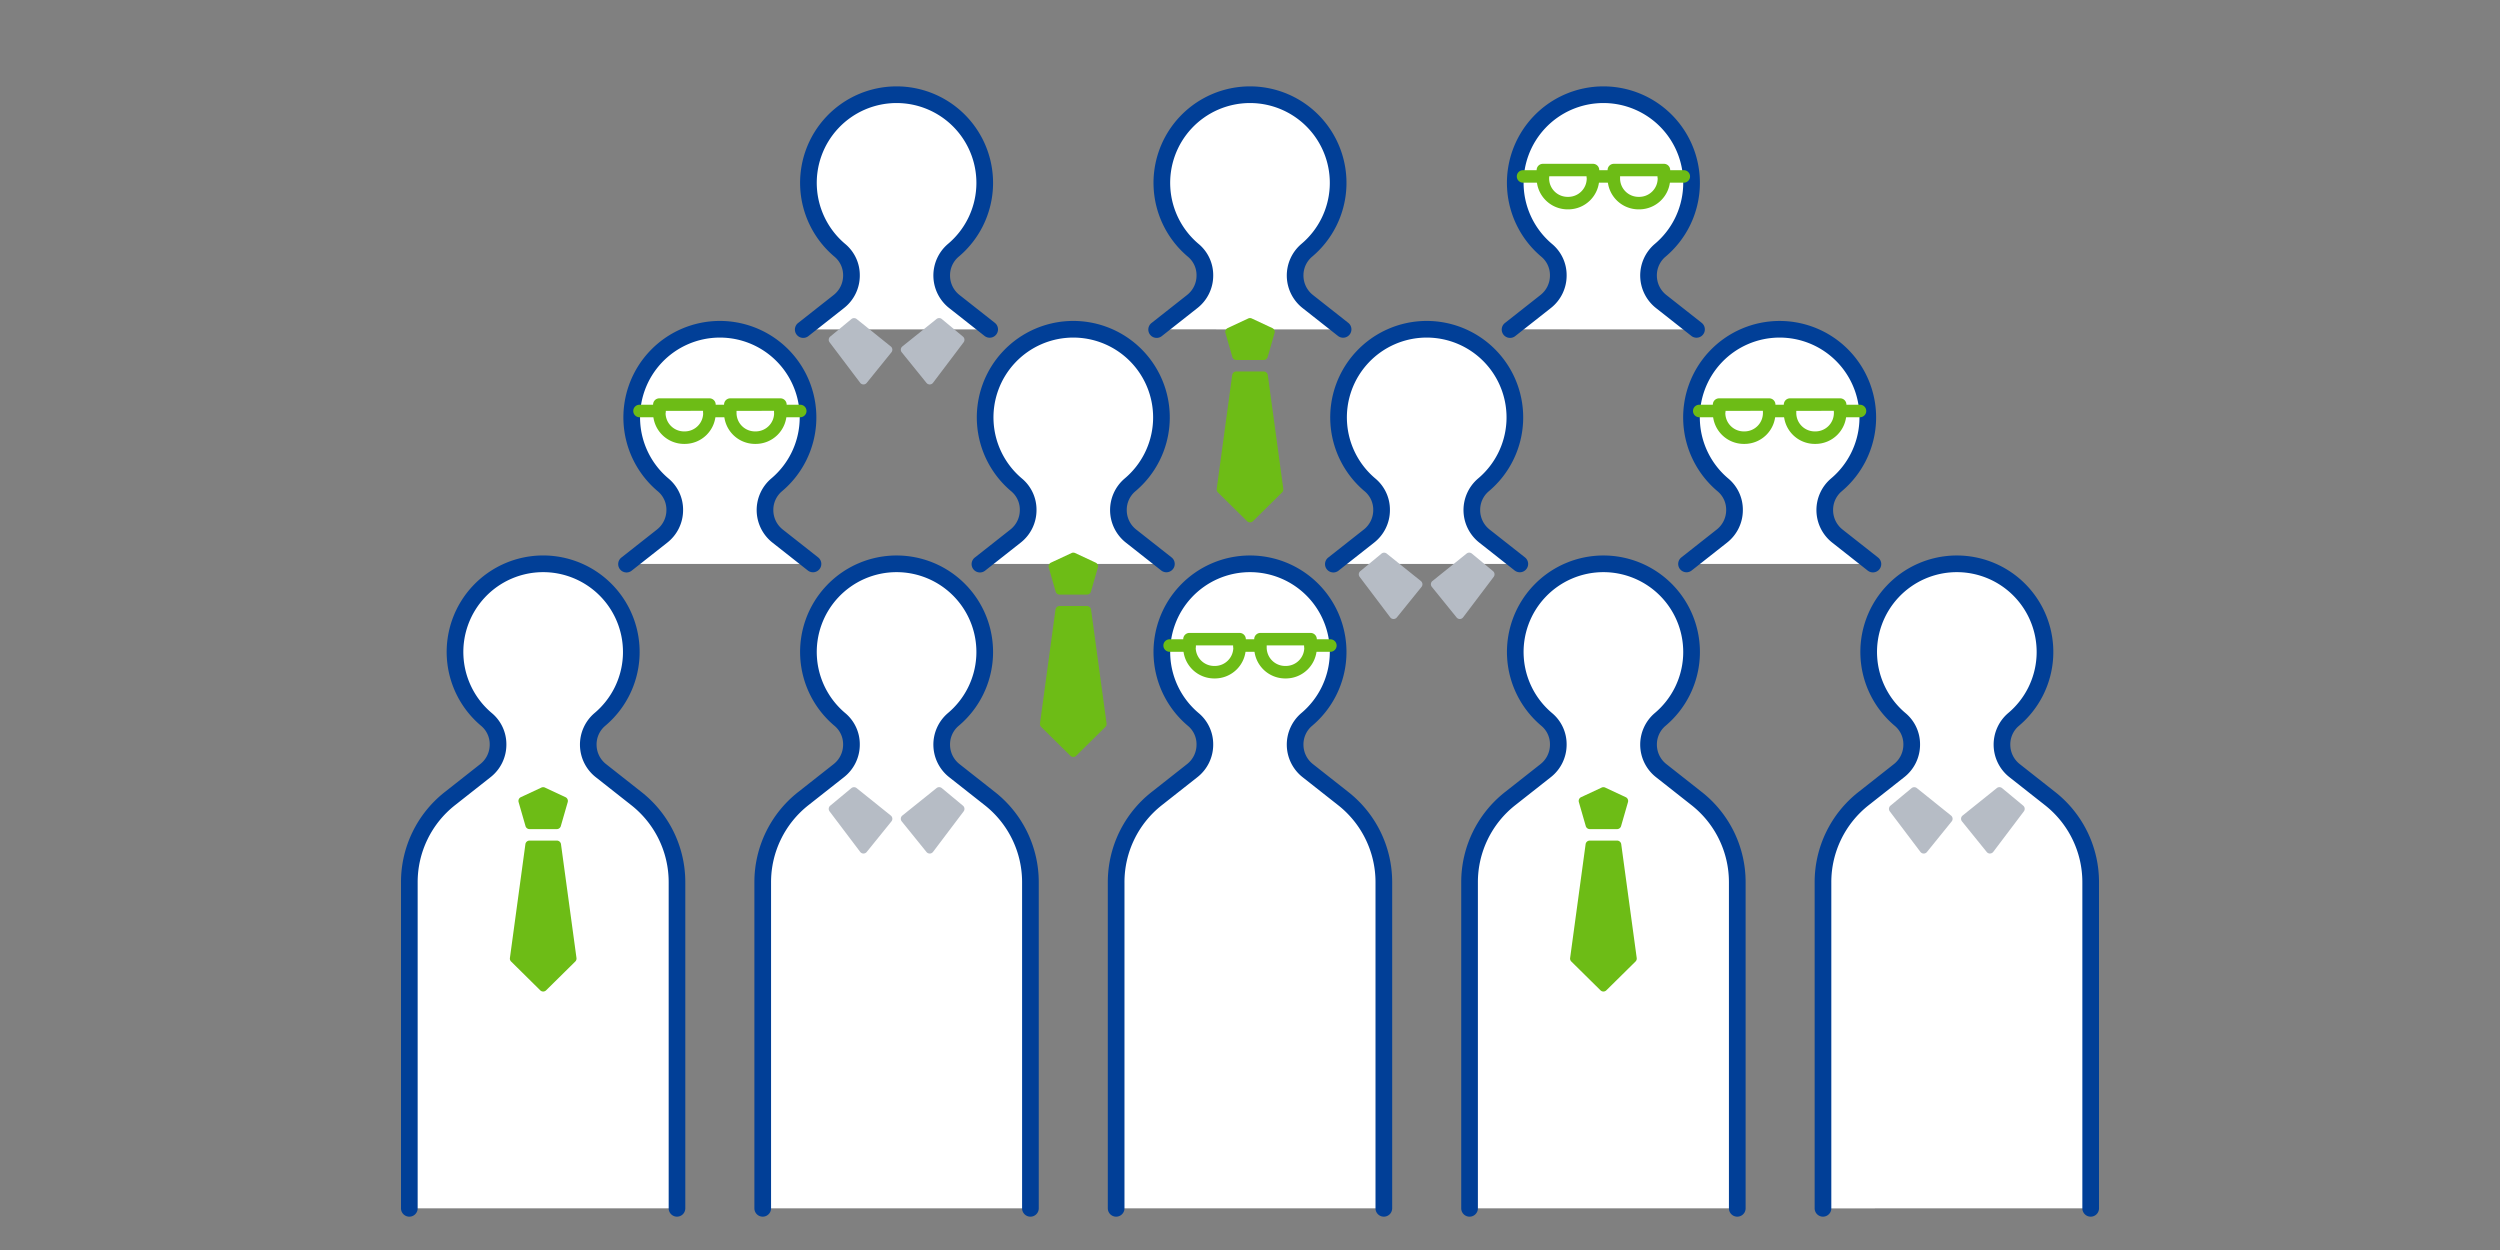<svg xmlns="http://www.w3.org/2000/svg" xmlns:xlink="http://www.w3.org/1999/xlink" width="300" height="150" viewBox="0 0 300 150"><rect x="0" y="0" width="300" height="150" fill="#808080" stroke="none"/><defs><clipPath id="a"><rect width="203.763" height="135.618" fill="none"/></clipPath></defs><g transform="translate(-130 -2449)"><rect width="300" height="150" transform="translate(130 2449)" fill="none"/><g transform="translate(178.119 2459.382)"><g clip-path="url(#a)"><path d="M75.532,134.618V95.512a12.83,12.83,0,0,0-4.889-10.076L66.4,82.1a3.983,3.983,0,0,1-1.517-3.128,3.927,3.927,0,0,1,1.386-3.012,10.578,10.578,0,1,0-13.577.021,3.884,3.884,0,0,1,1.361,2.992A3.979,3.979,0,0,1,52.539,82.1L48.3,85.436A12.83,12.83,0,0,0,43.41,95.512v39.106" fill="#fff"/><path d="M75.532,135.618a1,1,0,0,1-1-1V95.512a11.758,11.758,0,0,0-4.508-9.29l-4.24-3.341a4.974,4.974,0,0,1-.155-7.691,9.578,9.578,0,1,0-12.293.02,4.868,4.868,0,0,1,1.72,3.759,4.95,4.95,0,0,1-1.9,3.912l-4.241,3.341a11.76,11.76,0,0,0-4.507,9.29v39.106a1,1,0,0,1-2,0V95.512a13.752,13.752,0,0,1,5.269-10.861l4.242-3.341a2.965,2.965,0,0,0,1.135-2.341,2.872,2.872,0,0,0-1-2.224,11.578,11.578,0,1,1,14.861-.023,2.917,2.917,0,0,0-1.029,2.247,2.963,2.963,0,0,0,1.136,2.341l4.24,3.341a13.75,13.75,0,0,1,5.27,10.861v39.106a1,1,0,0,1-1,1" fill="#013f97"/><path d="M58.465,87.872,55.5,91.543l-3.671-4.859,2.537-2.105Z" fill="#b6bcc5"/><path d="M55.5,92.042h-.008a.5.5,0,0,1-.391-.2l-3.671-4.858a.5.5,0,0,1,.08-.687l2.537-2.105a.5.5,0,0,1,.632,0l4.1,3.293a.5.5,0,0,1,.075.7l-2.968,3.671a.5.5,0,0,1-.389.185m-2.984-5.278,3,3.967,2.252-2.783-3.394-2.724Z" fill="#b6bcc5"/><path d="M60.478,87.872l2.969,3.671,3.671-4.859L64.58,84.579Z" fill="#b6bcc5"/><path d="M63.447,92.043a.5.5,0,0,1-.389-.186l-2.969-3.671a.5.5,0,0,1-.109-.368.5.5,0,0,1,.184-.336l4.1-3.293a.5.5,0,0,1,.632,0L67.437,86.3a.5.5,0,0,1,.079.686l-3.67,4.858a.5.5,0,0,1-.391.2Zm-2.265-4.1,2.251,2.783,3-3.967-1.856-1.54Z" fill="#b6bcc5"/><path d="M33.122,134.618V95.512a12.83,12.83,0,0,0-4.889-10.076l-4.24-3.34a3.983,3.983,0,0,1-1.517-3.128,3.927,3.927,0,0,1,1.386-3.012,10.578,10.578,0,1,0-13.577.021,3.884,3.884,0,0,1,1.361,2.992A3.979,3.979,0,0,1,10.129,82.1l-4.24,3.341A12.83,12.83,0,0,0,1,95.512v39.106" fill="#fff"/><path d="M33.122,135.618a1,1,0,0,1-1-1V95.512a11.758,11.758,0,0,0-4.508-9.29l-4.24-3.341a4.974,4.974,0,0,1-.155-7.691,9.578,9.578,0,1,0-12.293.02,4.868,4.868,0,0,1,1.72,3.759,4.95,4.95,0,0,1-1.9,3.912L6.507,86.222A11.76,11.76,0,0,0,2,95.512v39.106a1,1,0,0,1-2,0V95.512A13.752,13.752,0,0,1,5.269,84.651L9.511,81.31a2.965,2.965,0,0,0,1.135-2.341,2.872,2.872,0,0,0-1-2.224A11.578,11.578,0,1,1,24.5,76.722a2.917,2.917,0,0,0-1.029,2.247,2.963,2.963,0,0,0,1.136,2.341l4.24,3.341a13.75,13.75,0,0,1,5.27,10.861v39.106a1,1,0,0,1-1,1" fill="#013f97"/><path d="M14.595,85.731l2.466-1.152,2.467,1.152L18.7,88.613H15.424Z" fill="#6dbc16"/><path d="M18.7,89.112H15.424a.5.5,0,0,1-.481-.361l-.829-2.881a.5.5,0,0,1,.269-.592l2.466-1.152a.5.5,0,0,1,.423,0l2.466,1.152a.5.5,0,0,1,.27.592l-.83,2.881a.5.5,0,0,1-.48.361m-2.9-1h2.521L18.928,86l-1.867-.873L15.193,86Z" fill="#6dbc16"/><path d="M20.557,104.641l-3.5,3.455-3.5-3.455,1.859-13.655H18.7Z" fill="#6dbc16"/><path d="M17.061,108.6a.494.494,0,0,1-.351-.145L13.214,105a.5.5,0,0,1-.144-.423l1.858-13.655a.5.5,0,0,1,.5-.433H18.7a.5.5,0,0,1,.5.433l1.859,13.655a.5.5,0,0,1-.144.423l-3.5,3.455a.5.5,0,0,1-.352.145M14.1,104.462l2.966,2.932,2.967-2.932L18.262,91.486h-2.4Z" fill="#6dbc16"/><path d="M202.763,134.618V95.512a12.83,12.83,0,0,0-4.889-10.076l-4.24-3.34a3.983,3.983,0,0,1-1.517-3.128,3.927,3.927,0,0,1,1.386-3.012,10.578,10.578,0,1,0-13.577.021,3.884,3.884,0,0,1,1.361,2.992A3.979,3.979,0,0,1,179.77,82.1l-4.24,3.341a12.83,12.83,0,0,0-4.889,10.076v39.106" fill="#fff"/><path d="M202.763,135.618a1,1,0,0,1-1-1V95.512a11.758,11.758,0,0,0-4.508-9.29l-4.24-3.341a4.974,4.974,0,0,1-.155-7.691,9.578,9.578,0,1,0-12.293.02,4.868,4.868,0,0,1,1.72,3.759,4.95,4.95,0,0,1-1.9,3.912l-4.241,3.341a11.76,11.76,0,0,0-4.507,9.29v39.106a1,1,0,0,1-2,0V95.512a13.752,13.752,0,0,1,5.269-10.861l4.242-3.341a2.965,2.965,0,0,0,1.135-2.341,2.873,2.873,0,0,0-1-2.224,11.578,11.578,0,1,1,14.861-.023,2.917,2.917,0,0,0-1.029,2.247,2.963,2.963,0,0,0,1.136,2.341l4.24,3.341a13.75,13.75,0,0,1,5.27,10.861v39.106a1,1,0,0,1-1,1" fill="#013f97"/><path d="M185.7,87.872l-2.969,3.671-3.671-4.859,2.537-2.105Z" fill="#b6bcc5"/><path d="M182.727,92.042h-.008a.5.5,0,0,1-.391-.2l-3.671-4.858a.5.5,0,0,1,.08-.687l2.537-2.105a.5.5,0,0,1,.632,0l4.1,3.293a.5.5,0,0,1,.184.336.5.5,0,0,1-.108.368l-2.969,3.671a.5.5,0,0,1-.389.185m-2.984-5.278,3,3.967,2.252-2.783L181.6,85.224Z" fill="#b6bcc5"/><path d="M187.708,87.872l2.969,3.671,3.671-4.859-2.537-2.105Z" fill="#b6bcc5"/><path d="M190.678,92.043a.5.5,0,0,1-.389-.186l-2.969-3.671a.5.5,0,0,1-.109-.368.5.5,0,0,1,.184-.336l4.1-3.293a.5.5,0,0,1,.632,0l2.538,2.106a.5.5,0,0,1,.079.686l-3.67,4.858a.5.5,0,0,1-.391.2Zm-2.265-4.1,2.251,2.783,3-3.967-1.856-1.54Z" fill="#b6bcc5"/><path d="M160.352,134.618V95.512a12.83,12.83,0,0,0-4.889-10.076l-4.24-3.34a3.983,3.983,0,0,1-1.517-3.128,3.927,3.927,0,0,1,1.386-3.012,10.578,10.578,0,1,0-13.577.021,3.884,3.884,0,0,1,1.361,2.992,3.979,3.979,0,0,1-1.517,3.126l-4.24,3.341a12.83,12.83,0,0,0-4.889,10.076v39.106" fill="#fff"/><path d="M160.352,135.618a1,1,0,0,1-1-1V95.512a11.758,11.758,0,0,0-4.508-9.29l-4.24-3.341a4.974,4.974,0,0,1-.155-7.691,9.578,9.578,0,1,0-12.293.02,4.868,4.868,0,0,1,1.72,3.759,4.95,4.95,0,0,1-1.9,3.912l-4.241,3.341a11.76,11.76,0,0,0-4.507,9.29v39.106a1,1,0,1,1-2,0V95.512A13.752,13.752,0,0,1,132.5,84.651l4.242-3.341a2.965,2.965,0,0,0,1.135-2.341,2.872,2.872,0,0,0-1-2.224,11.578,11.578,0,1,1,14.861-.023,2.917,2.917,0,0,0-1.029,2.247,2.963,2.963,0,0,0,1.136,2.341l4.24,3.341a13.75,13.75,0,0,1,5.27,10.861v39.106a1,1,0,0,1-1,1" fill="#013f97"/><path d="M141.825,85.731l2.466-1.152,2.467,1.152-.829,2.882h-3.275Z" fill="#6dbc16"/><path d="M145.929,89.112h-3.274a.5.5,0,0,1-.481-.361l-.829-2.881a.5.5,0,0,1,.269-.592l2.466-1.152a.5.5,0,0,1,.423,0l2.466,1.152a.5.5,0,0,1,.27.592l-.829,2.881a.5.5,0,0,1-.481.361m-2.9-1h2.522L146.159,86l-1.867-.873L142.424,86Z" fill="#6dbc16"/><path d="M147.788,104.641l-3.5,3.455-3.5-3.455,1.859-13.655h3.274Z" fill="#6dbc16"/><path d="M144.291,108.6a.494.494,0,0,1-.351-.145l-3.5-3.455a.5.5,0,0,1-.144-.423l1.858-13.655a.5.5,0,0,1,.5-.433h3.275a.5.5,0,0,1,.5.433l1.858,13.655a.5.5,0,0,1-.144.423l-3.5,3.455a.5.5,0,0,1-.352.145m-2.966-4.135,2.966,2.932,2.967-2.932-1.766-12.976h-2.4Z" fill="#6dbc16"/><path d="M117.942,134.618V95.512a12.83,12.83,0,0,0-4.889-10.076l-4.24-3.34a3.983,3.983,0,0,1-1.517-3.128,3.927,3.927,0,0,1,1.386-3.012,10.578,10.578,0,1,0-13.577.021,3.884,3.884,0,0,1,1.361,2.992A3.979,3.979,0,0,1,94.949,82.1l-4.24,3.341A12.83,12.83,0,0,0,85.82,95.512v39.106" fill="#fff"/><path d="M117.942,135.618a1,1,0,0,1-1-1V95.512a11.758,11.758,0,0,0-4.508-9.29l-4.24-3.341a4.974,4.974,0,0,1-.155-7.691,9.578,9.578,0,1,0-12.293.02,4.868,4.868,0,0,1,1.72,3.759,4.95,4.95,0,0,1-1.9,3.912l-4.241,3.341a11.76,11.76,0,0,0-4.507,9.29v39.106a1,1,0,0,1-2,0V95.512a13.752,13.752,0,0,1,5.269-10.861l4.242-3.341a2.965,2.965,0,0,0,1.135-2.341,2.872,2.872,0,0,0-1-2.224,11.578,11.578,0,1,1,14.861-.023,2.917,2.917,0,0,0-1.029,2.247,2.963,2.963,0,0,0,1.136,2.341l4.24,3.341a13.75,13.75,0,0,1,5.27,10.861v39.106a1,1,0,0,1-1,1" fill="#013f97"/><path d="M97.666,71.032h-.084a3.718,3.718,0,0,1-3.714-3.714v-1a.75.75,0,0,1,.75-.75h6.013a.75.75,0,0,1,.75.75v1a3.718,3.718,0,0,1-3.715,3.714m-2.3-3.968v.254a2.216,2.216,0,0,0,2.214,2.214h.084a2.216,2.216,0,0,0,2.215-2.214v-.254Z" fill="#6dbc16"/><path d="M106.18,71.032H106.1a3.718,3.718,0,0,1-3.714-3.714v-1a.75.75,0,0,1,.75-.75h6.013a.75.75,0,0,1,.75.75v1a3.718,3.718,0,0,1-3.715,3.714m-2.3-3.968v.254a2.216,2.216,0,0,0,2.214,2.214h.084a2.216,2.216,0,0,0,2.215-2.214v-.254Z" fill="#6dbc16"/><path d="M103.011,67.833H100.63a.75.75,0,0,1,0-1.5h2.381a.75.75,0,1,1,0,1.5" fill="#6dbc16"/><path d="M94.618,67.833H92.237a.75.75,0,0,1,0-1.5h2.381a.75.75,0,0,1,0,1.5" fill="#6dbc16"/><path d="M111.526,67.833h-2.381a.75.75,0,0,1,0-1.5h2.381a.75.75,0,0,1,0,1.5" fill="#6dbc16"/><path d="M49.438,57.291,45.2,53.95a3.981,3.981,0,0,1-1.517-3.127,3.924,3.924,0,0,1,1.386-3.012,10.579,10.579,0,1,0-13.577.02,3.887,3.887,0,0,1,1.361,2.992,3.981,3.981,0,0,1-1.517,3.127l-4.241,3.341" fill="#fff"/><path d="M49.438,58.291a1,1,0,0,1-.619-.215L44.58,54.735a4.973,4.973,0,0,1-.156-7.69,9.579,9.579,0,1,0-12.293.018,4.869,4.869,0,0,1,1.721,3.76,4.952,4.952,0,0,1-1.9,3.912l-4.242,3.341a1,1,0,1,1-1.237-1.57l4.241-3.341a2.965,2.965,0,0,0,1.136-2.342,2.876,2.876,0,0,0-1-2.224,11.578,11.578,0,1,1,14.86-.023,2.918,2.918,0,0,0-1.029,2.246,2.966,2.966,0,0,0,1.136,2.343l4.241,3.341a1,1,0,0,1-.62,1.785" fill="#013f97"/><path d="M34.05,42.887h-.084a3.718,3.718,0,0,1-3.714-3.714V38.168a.75.75,0,0,1,.75-.75h6.013a.75.75,0,0,1,.75.75v1.005a3.718,3.718,0,0,1-3.715,3.714m-2.3-3.969v.255a2.216,2.216,0,0,0,2.214,2.214h.084a2.216,2.216,0,0,0,2.215-2.214v-.255Z" fill="#6dbc16"/><path d="M42.565,42.887h-.084a3.718,3.718,0,0,1-3.714-3.714V38.168a.75.75,0,0,1,.75-.75H45.53a.75.75,0,0,1,.75.75v1.005a3.718,3.718,0,0,1-3.715,3.714m-2.3-3.969v.255a2.216,2.216,0,0,0,2.214,2.214h.084a2.216,2.216,0,0,0,2.215-2.214v-.255Z" fill="#6dbc16"/><path d="M39.4,39.687H37.015a.75.75,0,0,1,0-1.5H39.4a.75.75,0,0,1,0,1.5" fill="#6dbc16"/><path d="M31,39.687H28.621a.75.75,0,0,1,0-1.5H31a.75.75,0,0,1,0,1.5" fill="#6dbc16"/><path d="M47.911,39.687H45.53a.75.75,0,1,1,0-1.5h2.381a.75.75,0,0,1,0,1.5" fill="#6dbc16"/><path d="M176.608,57.291l-4.24-3.341a3.981,3.981,0,0,1-1.517-3.127,3.924,3.924,0,0,1,1.386-3.012,10.579,10.579,0,1,0-13.577.02,3.887,3.887,0,0,1,1.361,2.992A3.981,3.981,0,0,1,158.5,53.95l-4.241,3.341" fill="#fff"/><path d="M154.264,58.291a1,1,0,0,1-.619-1.785l4.24-3.341a2.965,2.965,0,0,0,1.136-2.342,2.871,2.871,0,0,0-1-2.224,11.577,11.577,0,1,1,14.861-.023,2.918,2.918,0,0,0-1.029,2.246,2.966,2.966,0,0,0,1.136,2.343l4.24,3.341a1,1,0,1,1-1.238,1.57l-4.24-3.341a4.973,4.973,0,0,1-.155-7.69,9.579,9.579,0,1,0-12.293.018,4.87,4.87,0,0,1,1.72,3.76,4.952,4.952,0,0,1-1.9,3.912l-4.241,3.341a.991.991,0,0,1-.618.215" fill="#013f97"/><path d="M161.22,42.887h-.084a3.718,3.718,0,0,1-3.714-3.714V38.168a.75.75,0,0,1,.75-.75h6.013a.75.75,0,0,1,.75.75v1.005a3.718,3.718,0,0,1-3.715,3.714m-2.3-3.969v.255a2.216,2.216,0,0,0,2.214,2.214h.084a2.216,2.216,0,0,0,2.215-2.214v-.255Z" fill="#6dbc16"/><path d="M169.735,42.887h-.084a3.718,3.718,0,0,1-3.714-3.714V38.168a.75.75,0,0,1,.75-.75H172.7a.75.75,0,0,1,.75.75v1.005a3.718,3.718,0,0,1-3.715,3.714m-2.3-3.969v.255a2.216,2.216,0,0,0,2.214,2.214h.084a2.216,2.216,0,0,0,2.215-2.214v-.255Z" fill="#6dbc16"/><path d="M166.566,39.687h-2.381a.75.75,0,0,1,0-1.5h2.381a.75.75,0,0,1,0,1.5" fill="#6dbc16"/><path d="M158.172,39.687h-2.381a.75.75,0,0,1,0-1.5h2.381a.75.75,0,0,1,0,1.5" fill="#6dbc16"/><path d="M175.081,39.687H172.7a.75.75,0,0,1,0-1.5h2.381a.75.75,0,0,1,0,1.5" fill="#6dbc16"/><path d="M91.849,57.291l-4.24-3.341a3.981,3.981,0,0,1-1.517-3.127,3.924,3.924,0,0,1,1.386-3.012,10.579,10.579,0,1,0-13.577.02,3.887,3.887,0,0,1,1.361,2.992,3.981,3.981,0,0,1-1.517,3.127L69.5,57.291" fill="#fff"/><path d="M91.848,58.291a1,1,0,0,1-.619-.215L86.99,54.735a4.973,4.973,0,0,1-.156-7.69,9.579,9.579,0,1,0-12.293.018,4.869,4.869,0,0,1,1.721,3.76,4.952,4.952,0,0,1-1.9,3.912l-4.242,3.341a1,1,0,1,1-1.237-1.57l4.241-3.341a2.965,2.965,0,0,0,1.136-2.342,2.876,2.876,0,0,0-1-2.224,11.578,11.578,0,1,1,14.86-.023,2.918,2.918,0,0,0-1.029,2.246,2.966,2.966,0,0,0,1.136,2.343l4.241,3.341a1,1,0,0,1-.62,1.785" fill="#013f97"/><path d="M113.054,29.145l-4.24-3.341a3.981,3.981,0,0,1-1.517-3.127,3.924,3.924,0,0,1,1.386-3.012,10.579,10.579,0,1,0-13.577.02,3.887,3.887,0,0,1,1.361,2.992A3.981,3.981,0,0,1,94.95,25.8l-4.241,3.341" fill="#fff"/><path d="M113.053,30.144a.991.991,0,0,1-.618-.215l-4.24-3.34a4.975,4.975,0,0,1-.157-7.691,9.578,9.578,0,1,0-12.292.019,4.869,4.869,0,0,1,1.721,3.76,4.951,4.951,0,0,1-1.9,3.911l-4.242,3.341a1,1,0,1,1-1.237-1.57l4.241-3.341a2.963,2.963,0,0,0,1.136-2.341,2.876,2.876,0,0,0-1-2.224,11.578,11.578,0,1,1,14.86-.024,2.921,2.921,0,0,0-1.029,2.247,2.968,2.968,0,0,0,1.137,2.343l4.239,3.34a1,1,0,0,1-.619,1.785" fill="#013f97"/><path d="M134.259,57.291l-4.24-3.341a3.981,3.981,0,0,1-1.517-3.127,3.924,3.924,0,0,1,1.386-3.012,10.579,10.579,0,1,0-13.577.02,3.887,3.887,0,0,1,1.361,2.992,3.981,3.981,0,0,1-1.517,3.127l-4.241,3.341" fill="#fff"/><path d="M134.258,58.291a1,1,0,0,1-.619-.215L129.4,54.735a4.973,4.973,0,0,1-.156-7.69,9.579,9.579,0,1,0-12.293.018,4.869,4.869,0,0,1,1.721,3.76,4.951,4.951,0,0,1-1.9,3.912l-4.242,3.341a1,1,0,1,1-1.237-1.57l4.241-3.341a2.965,2.965,0,0,0,1.136-2.342,2.876,2.876,0,0,0-1-2.224,11.578,11.578,0,1,1,14.86-.023,2.918,2.918,0,0,0-1.029,2.246,2.966,2.966,0,0,0,1.136,2.343l4.241,3.341a1,1,0,0,1-.62,1.785" fill="#013f97"/><path d="M122.08,59.726,119.111,63.4l-3.671-4.859,2.537-2.105Z" fill="#b6bcc5"/><path d="M119.111,63.9H119.1a.5.5,0,0,1-.391-.2l-3.671-4.858a.5.5,0,0,1,.08-.687l2.537-2.1a.5.5,0,0,1,.632-.005l4.1,3.293a.5.5,0,0,1,.184.336.5.5,0,0,1-.108.368L119.5,63.712a.5.5,0,0,1-.389.185m-2.984-5.278,3,3.967,2.252-2.783-3.394-2.724Z" fill="#b6bcc5"/><path d="M124.093,59.726l2.969,3.671,3.671-4.859L128.2,56.433Z" fill="#b6bcc5"/><path d="M127.062,63.9a.5.5,0,0,1-.389-.186L123.7,60.041a.5.5,0,0,1-.109-.368.5.5,0,0,1,.184-.336l4.1-3.293a.5.5,0,0,1,.632.005l2.538,2.106a.5.5,0,0,1,.079.686l-3.67,4.858a.5.5,0,0,1-.391.2ZM124.8,59.8l2.251,2.783,3-3.967-1.856-1.54Z" fill="#b6bcc5"/><path d="M155.464,29.145l-4.24-3.341a3.981,3.981,0,0,1-1.517-3.127,3.924,3.924,0,0,1,1.386-3.012,10.579,10.579,0,1,0-13.577.02,3.887,3.887,0,0,1,1.361,2.992A3.981,3.981,0,0,1,137.36,25.8l-4.241,3.341" fill="#fff"/><path d="M155.463,30.144a.991.991,0,0,1-.618-.215l-4.24-3.34a4.975,4.975,0,0,1-.157-7.691,9.578,9.578,0,1,0-12.292.019,4.869,4.869,0,0,1,1.721,3.76,4.951,4.951,0,0,1-1.9,3.911l-4.242,3.341a1,1,0,1,1-1.237-1.57l4.241-3.341a2.963,2.963,0,0,0,1.136-2.341,2.876,2.876,0,0,0-1-2.224,11.578,11.578,0,1,1,14.86-.024,2.921,2.921,0,0,0-1.029,2.247,2.968,2.968,0,0,0,1.137,2.343l4.239,3.34a1,1,0,0,1-.619,1.785" fill="#013f97"/><path d="M140.076,14.741h-.084a3.718,3.718,0,0,1-3.714-3.715v-1a.75.75,0,0,1,.75-.75h6.013a.75.75,0,0,1,.75.75v1a3.719,3.719,0,0,1-3.715,3.715m-2.3-3.969v.254a2.216,2.216,0,0,0,2.214,2.215h.084a2.217,2.217,0,0,0,2.215-2.215v-.254Z" fill="#6dbc16"/><path d="M148.59,14.741h-.084a3.718,3.718,0,0,1-3.714-3.715v-1a.75.75,0,0,1,.75-.75h6.013a.75.75,0,0,1,.75.75v1a3.719,3.719,0,0,1-3.715,3.715m-2.3-3.969v.254a2.216,2.216,0,0,0,2.214,2.215h.084a2.217,2.217,0,0,0,2.215-2.215v-.254Z" fill="#6dbc16"/><path d="M145.421,11.541H143.04a.75.75,0,0,1,0-1.5h2.381a.75.75,0,0,1,0,1.5" fill="#6dbc16"/><path d="M137.028,11.541h-2.381a.75.75,0,0,1,0-1.5h2.381a.75.75,0,0,1,0,1.5" fill="#6dbc16"/><path d="M153.936,11.541h-2.381a.75.75,0,0,1,0-1.5h2.381a.75.75,0,0,1,0,1.5" fill="#6dbc16"/><path d="M78.21,57.585l2.466-1.152,2.467,1.152-.829,2.882H79.039Z" fill="#6dbc16"/><path d="M82.313,60.967H79.039a.5.5,0,0,1-.481-.361l-.829-2.882A.5.5,0,0,1,78,57.132l2.466-1.151a.5.5,0,0,1,.423,0l2.466,1.151a.5.5,0,0,1,.27.592l-.83,2.882a.5.5,0,0,1-.48.361m-2.9-1h2.521l.607-2.109-1.867-.872-1.868.872Z" fill="#6dbc16"/><path d="M84.172,76.5l-3.5,3.455L77.18,76.5l1.859-13.656h3.274Z" fill="#6dbc16"/><path d="M80.676,80.451a.494.494,0,0,1-.351-.145l-3.5-3.456a.5.5,0,0,1-.144-.423l1.858-13.655a.5.5,0,0,1,.5-.433h3.275a.5.5,0,0,1,.495.433l1.859,13.655a.5.5,0,0,1-.144.423l-3.5,3.456a.5.5,0,0,1-.352.145M77.71,76.315l2.966,2.933,2.967-2.933L81.877,63.339h-2.4Z" fill="#6dbc16"/><path d="M99.415,29.439l2.466-1.152,2.467,1.152-.829,2.882h-3.275Z" fill="#6dbc16"/><path d="M103.519,32.821h-3.274a.5.5,0,0,1-.481-.361l-.829-2.882a.5.5,0,0,1,.269-.592l2.466-1.152a.5.5,0,0,1,.423,0l2.466,1.152a.5.5,0,0,1,.27.592L104,32.46a.5.5,0,0,1-.48.361m-2.9-1h2.521l.607-2.109-1.867-.873-1.868.873Z" fill="#6dbc16"/><path d="M105.377,48.349l-3.5,3.455-3.5-3.455,1.859-13.655h3.274Z" fill="#6dbc16"/><path d="M101.881,52.305a.494.494,0,0,1-.351-.145l-3.5-3.455a.5.5,0,0,1-.144-.423l1.858-13.655a.5.5,0,0,1,.5-.433h3.275a.5.5,0,0,1,.5.433l1.859,13.655a.5.5,0,0,1-.144.423l-3.5,3.455a.5.5,0,0,1-.352.145M98.915,48.17l2.966,2.932,2.967-2.932-1.766-12.976h-2.4Z" fill="#6dbc16"/><path d="M70.644,29.145,66.4,25.8a3.981,3.981,0,0,1-1.517-3.127,3.924,3.924,0,0,1,1.386-3.012,10.578,10.578,0,1,0-13.577.02,3.887,3.887,0,0,1,1.361,2.992A3.98,3.98,0,0,1,52.54,25.8L48.3,29.145" fill="#fff"/><path d="M70.643,30.144a.991.991,0,0,1-.618-.215l-4.24-3.34a4.975,4.975,0,0,1-.157-7.691,9.578,9.578,0,1,0-12.292.019,4.869,4.869,0,0,1,1.721,3.76,4.951,4.951,0,0,1-1.9,3.911l-4.242,3.341a1,1,0,1,1-1.237-1.57l4.241-3.341a2.963,2.963,0,0,0,1.136-2.341,2.876,2.876,0,0,0-1-2.224,11.578,11.578,0,1,1,14.86-.024,2.921,2.921,0,0,0-1.029,2.247,2.968,2.968,0,0,0,1.137,2.343l4.239,3.34a1,1,0,0,1-.619,1.785" fill="#013f97"/><path d="M58.465,31.58,55.5,35.251l-3.671-4.859,2.537-2.105Z" fill="#b6bcc5"/><path d="M55.5,35.752h-.008a.508.508,0,0,1-.391-.2l-3.671-4.859a.5.5,0,0,1,.08-.687l2.537-2.1a.5.5,0,0,1,.632-.005l4.1,3.293a.5.5,0,0,1,.075.7l-2.968,3.671a.5.5,0,0,1-.389.186m-2.984-5.28,3,3.968,2.252-2.783-3.394-2.724Z" fill="#b6bcc5"/><path d="M60.478,31.58l2.969,3.671,3.671-4.859L64.58,28.287Z" fill="#b6bcc5"/><path d="M63.447,35.752a.5.5,0,0,1-.389-.186l-2.969-3.672a.5.5,0,0,1-.108-.368.5.5,0,0,1,.184-.336l4.1-3.293a.5.5,0,0,1,.633.005l2.537,2.106a.5.5,0,0,1,.08.686l-3.671,4.859a.5.5,0,0,1-.391.2Zm-2.265-4.1,2.252,2.784,3-3.968-1.856-1.54Z" fill="#b6bcc5"/></g></g></g></svg>